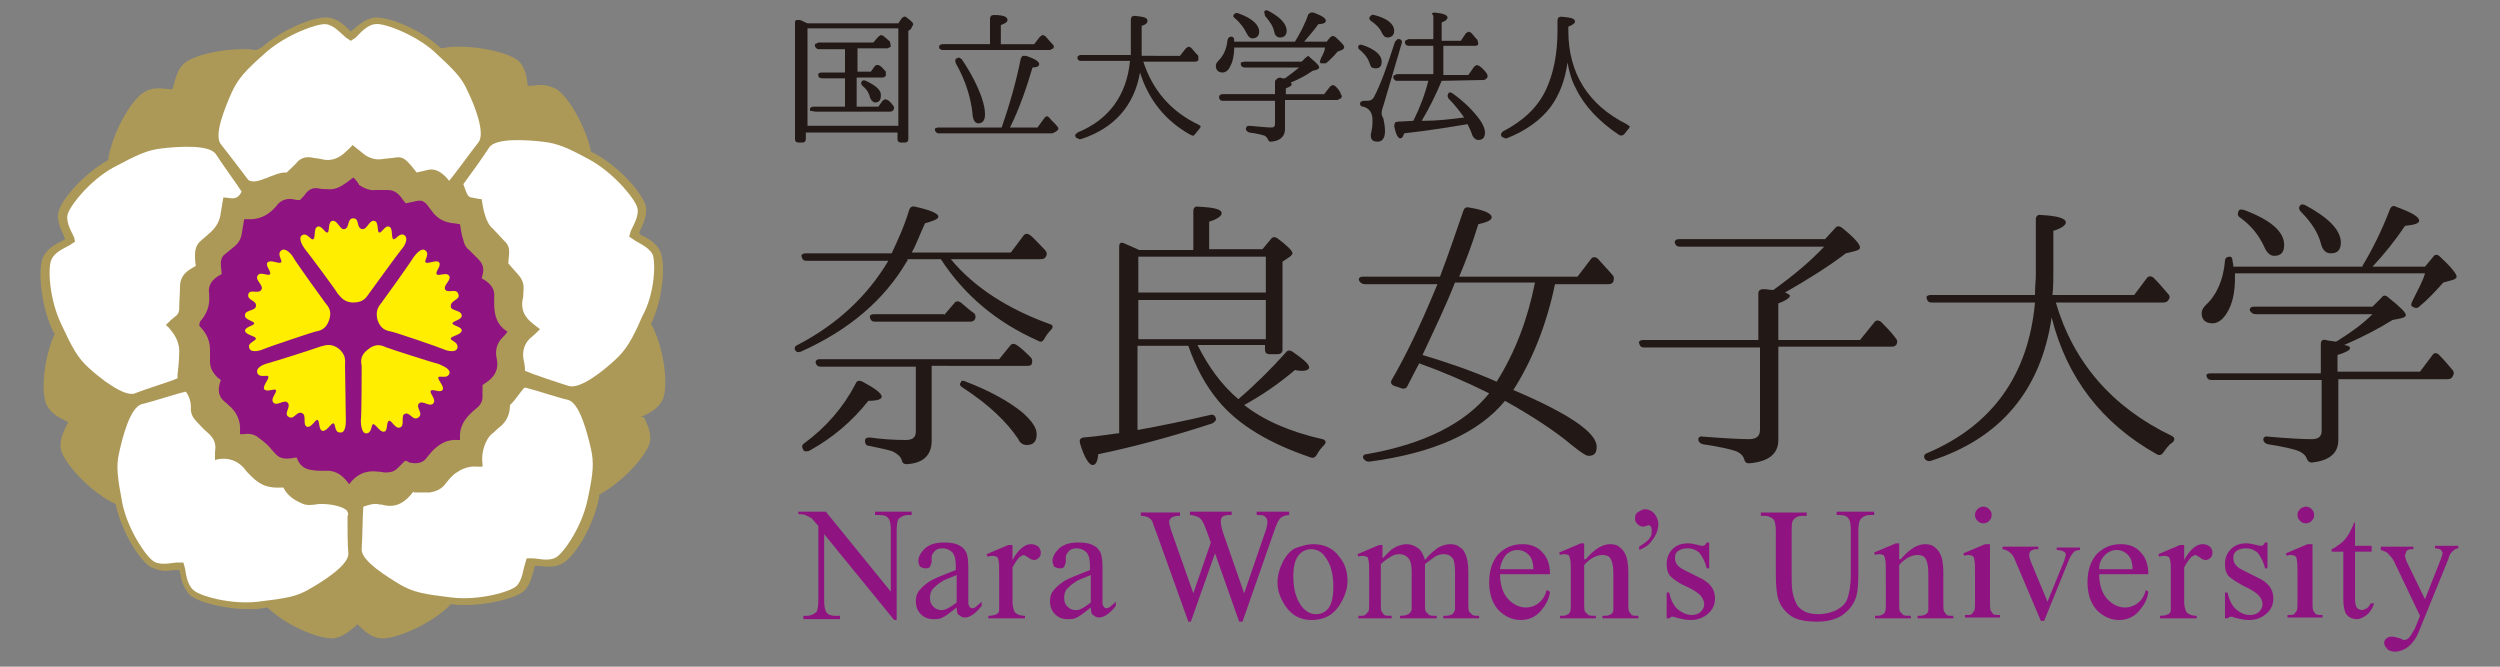 <?xml version="1.0" encoding="utf-8"?>
<!-- Generator: Adobe Illustrator 25.2.1, SVG Export Plug-In . SVG Version: 6.00 Build 0)  -->
<svg version="1.1" id="レイヤー_1" xmlns="http://www.w3.org/2000/svg" xmlns:xlink="http://www.w3.org/1999/xlink" x="0px"
	 y="0px" viewBox="0 0 300 80" style="enable-background:new 0 0 300 80;" xml:space="preserve">
<rect x="0" y="0" width="300" height="80" fill="#808080" stroke="none"/>
<style type="text/css">
	.st0{fill:#8F1481;}
	.st1{fill:#221815;}
	.st2{fill:#AD9957;}
	.st3{fill:#FFFFFF;}
	.st4{fill:#FFEE00;}
</style>
<g>
	<path class="st0" d="M95.6,61.4h3.5l7.8,9.6v-7.3c0-0.8-0.1-1.3-0.3-1.5c-0.2-0.3-0.6-0.4-1.1-0.4H105v-0.4h4.4v0.4H109
		c-0.5,0-0.9,0.2-1.2,0.5c-0.1,0.2-0.2,0.7-0.2,1.4v10.7h-0.3l-8.4-10.3V72c0,0.8,0.1,1.3,0.3,1.5c0.2,0.3,0.6,0.4,1.1,0.4h0.5v0.4
		h-4.4v-0.4h0.4c0.5,0,0.9-0.2,1.2-0.5c0.1-0.2,0.2-0.6,0.2-1.4v-8.9c-0.4-0.4-0.6-0.7-0.8-0.9c-0.2-0.1-0.5-0.3-0.8-0.4
		c-0.2-0.1-0.5-0.1-0.8-0.1V61.4z"/>
	<path class="st0" d="M114.8,72.3V69c-0.9,0.4-1.6,0.6-1.8,0.8c-0.5,0.3-0.8,0.6-1.1,0.9c-0.2,0.3-0.3,0.6-0.3,1
		c0,0.5,0.1,0.8,0.4,1.1c0.3,0.3,0.6,0.4,0.9,0.4C113.3,73.3,114,72.9,114.8,72.3 M114.8,72.9c-0.9,0.7-1.4,1.1-1.7,1.2
		c-0.3,0.2-0.7,0.2-1.1,0.2c-0.6,0-1.1-0.2-1.5-0.6c-0.4-0.4-0.6-0.9-0.6-1.6c0-0.4,0.1-0.8,0.3-1.1c0.3-0.4,0.7-0.8,1.3-1.2
		c0.6-0.4,1.7-0.8,3.2-1.4v-0.3c0-0.9-0.1-1.4-0.4-1.8c-0.3-0.3-0.7-0.5-1.2-0.5c-0.4,0-0.7,0.1-0.9,0.3c-0.2,0.2-0.4,0.5-0.4,0.7
		l0,0.5c0,0.3-0.1,0.5-0.2,0.7c-0.1,0.2-0.3,0.2-0.6,0.2c-0.2,0-0.4-0.1-0.6-0.2c-0.1-0.2-0.2-0.4-0.2-0.7c0-0.5,0.3-1,0.8-1.5
		c0.6-0.5,1.3-0.7,2.3-0.7c0.8,0,1.4,0.1,1.9,0.4c0.4,0.2,0.6,0.5,0.8,0.9c0.1,0.3,0.2,0.8,0.2,1.7v2.9c0,0.8,0,1.3,0,1.5l0.2,0.4
		l0.3,0.1l0.3-0.1c0.1-0.1,0.4-0.3,0.8-0.7v0.5c-0.7,0.9-1.4,1.4-2,1.4c-0.3,0-0.5-0.1-0.7-0.3C114.9,73.8,114.8,73.4,114.8,72.9"/>
	<path class="st0" d="M121.5,65.3v1.9c0.7-1.3,1.5-1.9,2.2-1.9c0.4,0,0.6,0.1,0.9,0.3c0.2,0.2,0.3,0.5,0.3,0.7
		c0,0.3-0.1,0.5-0.2,0.6c-0.2,0.2-0.4,0.3-0.6,0.3c-0.2,0-0.5-0.1-0.7-0.3c-0.3-0.2-0.5-0.3-0.6-0.3l-0.4,0.2
		c-0.3,0.3-0.6,0.7-0.9,1.3v4.1c0,0.5,0.1,0.8,0.2,1.1c0.1,0.2,0.2,0.3,0.4,0.4c0.2,0.1,0.5,0.2,0.9,0.2v0.3h-4.4v-0.3
		c0.4,0,0.8-0.1,1-0.2c0.2-0.1,0.3-0.3,0.3-0.5c0-0.1,0-0.4,0-0.9v-3.3c0-1,0-1.6-0.1-1.8c0-0.2-0.1-0.3-0.2-0.4l-0.4-0.1
		c-0.2,0-0.4,0-0.7,0.1l-0.1-0.3l2.6-1.1H121.5z"/>
	<path class="st0" d="M130.9,72.3V69c-0.9,0.4-1.6,0.6-1.8,0.8c-0.5,0.3-0.8,0.6-1.1,0.9c-0.2,0.3-0.3,0.6-0.3,1
		c0,0.5,0.1,0.8,0.4,1.1c0.3,0.3,0.6,0.4,0.9,0.4C129.5,73.3,130.1,72.9,130.9,72.3 M130.9,72.9c-0.9,0.7-1.4,1.1-1.7,1.2
		c-0.3,0.2-0.7,0.2-1.1,0.2c-0.6,0-1.1-0.2-1.5-0.6c-0.4-0.4-0.6-0.9-0.6-1.6c0-0.4,0.1-0.8,0.3-1.1c0.3-0.4,0.7-0.8,1.3-1.2
		c0.6-0.4,1.7-0.8,3.2-1.4v-0.3c0-0.9-0.1-1.4-0.4-1.8c-0.3-0.3-0.7-0.5-1.2-0.5c-0.4,0-0.7,0.1-0.9,0.3c-0.2,0.2-0.4,0.5-0.4,0.7
		l0,0.5c0,0.3-0.1,0.5-0.2,0.7c-0.1,0.2-0.3,0.2-0.6,0.2c-0.2,0-0.4-0.1-0.6-0.2c-0.1-0.2-0.2-0.4-0.2-0.7c0-0.5,0.3-1,0.8-1.5
		c0.6-0.5,1.3-0.7,2.3-0.7c0.8,0,1.4,0.1,1.9,0.4c0.4,0.2,0.6,0.5,0.8,0.9c0.1,0.3,0.2,0.8,0.2,1.7v2.9c0,0.8,0,1.3,0,1.5l0.2,0.4
		l0.3,0.1l0.3-0.1c0.1-0.1,0.4-0.3,0.8-0.7v0.5c-0.7,0.9-1.4,1.4-2,1.4c-0.3,0-0.5-0.1-0.7-0.3C131,73.8,130.9,73.4,130.9,72.9"/>
	<path class="st0" d="M154.7,61.4v0.4c-0.3,0-0.6,0.1-0.8,0.2c-0.2,0.1-0.4,0.3-0.6,0.7c-0.1,0.2-0.3,0.7-0.6,1.6l-3.6,10.3h-0.4
		l-2.9-8.2l-2.9,8.2h-0.3l-3.8-10.6c-0.3-0.8-0.5-1.3-0.5-1.4c-0.1-0.2-0.3-0.4-0.5-0.5c-0.2-0.1-0.5-0.2-0.9-0.2v-0.4h4.7v0.4h-0.2
		c-0.3,0-0.6,0.1-0.8,0.2c-0.2,0.2-0.3,0.3-0.3,0.5c0,0.2,0.1,0.7,0.4,1.5l2.5,7.1l2.1-6.1l-0.4-1.1l-0.3-0.8
		c-0.1-0.3-0.3-0.6-0.4-0.8l-0.3-0.3l-0.5-0.2c-0.1,0-0.3-0.1-0.6-0.1v-0.4h5v0.4h-0.3c-0.4,0-0.6,0.1-0.8,0.2
		c-0.2,0.2-0.2,0.4-0.2,0.6c0,0.3,0.1,0.9,0.4,1.7l2.4,6.9l2.4-7c0.3-0.8,0.4-1.3,0.4-1.6l-0.1-0.4l-0.3-0.3
		c-0.2-0.1-0.6-0.1-0.9-0.1v-0.4H154.7z"/>
	<path class="st0" d="M157.3,65.9c-0.3,0-0.7,0.1-1,0.3c-0.3,0.2-0.6,0.5-0.8,1c-0.2,0.5-0.3,1.1-0.3,1.9c0,1.3,0.2,2.3,0.7,3.2
		c0.5,0.9,1.2,1.4,2,1.4c0.6,0,1.1-0.2,1.5-0.7c0.4-0.5,0.6-1.4,0.6-2.6c0-1.5-0.3-2.7-1-3.6C158.6,66.2,158,65.9,157.3,65.9
		 M157.6,65.3c1.3,0,2.4,0.5,3.1,1.5c0.7,0.8,1,1.8,1,2.9c0,0.8-0.2,1.5-0.6,2.3c-0.4,0.8-0.9,1.4-1.5,1.8c-0.6,0.4-1.4,0.6-2.2,0.6
		c-1.3,0-2.3-0.5-3.1-1.6c-0.6-0.9-1-1.8-1-2.9c0-0.8,0.2-1.6,0.6-2.4c0.4-0.8,0.9-1.4,1.5-1.7C156.2,65.5,156.9,65.3,157.6,65.3"/>
	<path class="st0" d="M165.8,67.1c0.6-0.6,1-1,1.1-1.1c0.3-0.2,0.6-0.4,0.9-0.5c0.3-0.1,0.6-0.2,1-0.2c0.5,0,1,0.2,1.4,0.5
		c0.4,0.3,0.6,0.8,0.8,1.4c0.6-0.8,1.2-1.2,1.6-1.5c0.4-0.2,0.9-0.4,1.4-0.4c0.5,0,0.9,0.1,1.2,0.4c0.4,0.2,0.6,0.6,0.8,1.2
		c0.1,0.4,0.2,0.9,0.2,1.7v3.7c0,0.5,0,0.9,0.1,1.1l0.4,0.4c0.2,0.1,0.4,0.1,0.8,0.1v0.3h-4.3v-0.3h0.2c0.4,0,0.7-0.1,0.9-0.2
		c0.1-0.1,0.2-0.3,0.3-0.5c0-0.1,0-0.4,0-0.9v-3.7c0-0.7-0.1-1.2-0.2-1.5c-0.3-0.4-0.6-0.6-1.2-0.6c-0.3,0-0.7,0.1-1,0.3
		c-0.3,0.2-0.7,0.5-1.2,0.9l0,0.1l0,0.4v4.1c0,0.6,0,1,0.1,1.1l0.4,0.4c0.2,0.1,0.5,0.1,0.9,0.1v0.3h-4.4v-0.3c0.5,0,0.8-0.1,1-0.2
		c0.2-0.1,0.3-0.3,0.4-0.5c0-0.1,0-0.4,0-0.9v-3.7c0-0.7-0.1-1.2-0.3-1.5c-0.3-0.4-0.7-0.6-1.2-0.6c-0.3,0-0.7,0.1-1,0.3
		c-0.5,0.3-0.9,0.6-1.2,0.9v4.6c0,0.6,0,0.9,0.1,1.1l0.3,0.4c0.2,0.1,0.5,0.1,0.9,0.1v0.3H163v-0.3c0.4,0,0.7,0,0.8-0.1l0.4-0.4
		c0.1-0.2,0.1-0.5,0.1-1.1v-3.3c0-0.9,0-1.6-0.1-1.8c0-0.2-0.1-0.4-0.2-0.4l-0.4-0.1c-0.2,0-0.4,0-0.6,0.1l-0.1-0.3l2.6-1.1h0.4
		V67.1z"/>
	<path class="st0" d="M180,68.3h4c0-0.6-0.1-0.9-0.2-1.2c-0.2-0.4-0.4-0.6-0.7-0.8c-0.3-0.2-0.6-0.3-1-0.3c-0.5,0-1,0.2-1.4,0.6
		C180.4,67,180.1,67.5,180,68.3 M180,68.8c0,1.3,0.3,2.3,0.9,3c0.6,0.7,1.4,1.1,2.2,1.1c0.6,0,1.1-0.2,1.5-0.5
		c0.4-0.3,0.8-0.8,1-1.6L186,71c-0.1,0.9-0.5,1.6-1.1,2.3c-0.6,0.7-1.4,1.1-2.4,1.1c-1,0-1.9-0.4-2.7-1.2c-0.7-0.8-1.1-1.9-1.1-3.3
		c0-1.5,0.4-2.6,1.1-3.4c0.8-0.8,1.7-1.2,2.9-1.2c1,0,1.8,0.3,2.4,1c0.6,0.6,0.9,1.5,0.9,2.6H180z"/>
	<path class="st0" d="M190.3,67.1c1-1.2,2-1.8,2.9-1.8c0.5,0,0.9,0.1,1.2,0.4c0.3,0.2,0.6,0.6,0.8,1.2c0.1,0.4,0.2,1,0.2,1.7v3.7
		c0,0.5,0,0.9,0.1,1.1l0.3,0.4c0.2,0.1,0.4,0.1,0.8,0.1v0.3h-4.3v-0.3h0.2c0.4,0,0.7-0.1,0.8-0.2c0.2-0.1,0.3-0.3,0.3-0.5
		c0-0.1,0-0.4,0-0.9v-3.5c0-0.8-0.1-1.3-0.3-1.7c-0.2-0.4-0.6-0.5-1-0.5c-0.7,0-1.5,0.4-2.2,1.2v4.5c0,0.6,0,0.9,0.1,1.1l0.4,0.4
		c0.2,0.1,0.5,0.1,0.9,0.1v0.3h-4.3v-0.3h0.2c0.4,0,0.7-0.1,0.9-0.3c0.2-0.2,0.2-0.6,0.2-1.3V69c0-1,0-1.7-0.1-1.9
		c0-0.2-0.1-0.4-0.2-0.5l-0.4-0.1c-0.2,0-0.4,0-0.6,0.1l-0.1-0.3l2.6-1.1h0.4V67.1z"/>
	<path class="st0" d="M196.7,66v-0.4c0.6-0.4,1.1-0.7,1.3-1.1c0.2-0.2,0.2-0.5,0.2-0.9c0-0.2,0-0.3-0.1-0.4l-0.2-0.2l-0.3,0.1
		l-0.4,0.1c-0.2,0-0.5-0.1-0.7-0.3c-0.2-0.2-0.3-0.4-0.3-0.7c0-0.3,0.1-0.6,0.3-0.7c0.3-0.2,0.6-0.4,0.9-0.4c0.4,0,0.8,0.2,1.1,0.5
		c0.3,0.4,0.5,0.8,0.5,1.3c0,0.7-0.3,1.4-0.8,2C197.9,65.4,197.4,65.7,196.7,66"/>
	<path class="st0" d="M205.1,65.3v2.9h-0.3c-0.2-0.9-0.6-1.5-0.9-1.9c-0.4-0.3-0.8-0.5-1.4-0.5c-0.4,0-0.8,0.1-1.1,0.3
		c-0.3,0.2-0.4,0.5-0.4,0.8c0,0.4,0.1,0.7,0.3,0.9c0.2,0.3,0.6,0.5,1.2,0.8l1.4,0.7c1.3,0.6,1.9,1.4,1.9,2.5c0,0.8-0.3,1.4-0.9,1.9
		c-0.6,0.5-1.3,0.7-2,0.7c-0.5,0-1.1-0.1-1.8-0.3c-0.2-0.1-0.4-0.1-0.5-0.1l-0.3,0.2h-0.3v-3.1h0.3c0.2,0.9,0.5,1.5,1,2
		c0.5,0.4,1.1,0.7,1.7,0.7c0.4,0,0.8-0.1,1.1-0.4c0.3-0.3,0.4-0.6,0.4-0.9c0-0.4-0.2-0.8-0.5-1.1c-0.3-0.3-0.9-0.7-1.8-1.1
		s-1.5-0.9-1.8-1.2c-0.3-0.4-0.4-0.8-0.4-1.4c0-0.7,0.2-1.3,0.7-1.8c0.5-0.5,1.1-0.7,1.9-0.7c0.3,0,0.8,0.1,1.2,0.2
		c0.3,0.1,0.5,0.1,0.6,0.1l0.2-0.1l0.2-0.3H205.1z"/>
	<path class="st0" d="M220.4,61.8v-0.4h4.5v0.4h-0.5c-0.5,0-0.9,0.2-1.2,0.6c-0.1,0.2-0.2,0.6-0.2,1.4v5.2c0,1.3-0.1,2.3-0.4,3
		c-0.3,0.7-0.8,1.3-1.5,1.8c-0.7,0.5-1.8,0.8-3,0.8c-1.4,0-2.5-0.2-3.2-0.7c-0.7-0.5-1.2-1.1-1.5-2c-0.2-0.6-0.3-1.6-0.3-3.1v-5
		c0-0.8-0.1-1.3-0.3-1.5c-0.2-0.2-0.6-0.4-1-0.4h-0.5v-0.4h5.5v0.4h-0.5c-0.5,0-0.9,0.2-1.1,0.5c-0.2,0.2-0.2,0.7-0.2,1.4v5.5
		c0,0.5,0,1.1,0.1,1.7c0.1,0.6,0.3,1.1,0.5,1.5c0.2,0.4,0.6,0.7,1,0.9c0.4,0.2,1,0.3,1.6,0.3c0.8,0,1.6-0.2,2.2-0.5
		c0.7-0.4,1.1-0.8,1.3-1.4c0.2-0.6,0.4-1.5,0.4-2.9v-5.2c0-0.8-0.1-1.3-0.3-1.5c-0.2-0.3-0.6-0.4-1.1-0.4H220.4z"/>
	<path class="st0" d="M228.1,67.1c1-1.2,2-1.8,2.9-1.8c0.5,0,0.9,0.1,1.2,0.4c0.3,0.2,0.6,0.6,0.8,1.2c0.1,0.4,0.2,1,0.2,1.7v3.7
		c0,0.5,0,0.9,0.1,1.1l0.3,0.4c0.2,0.1,0.4,0.1,0.8,0.1v0.3h-4.3v-0.3h0.2c0.4,0,0.7-0.1,0.8-0.2c0.2-0.1,0.3-0.3,0.3-0.5
		c0-0.1,0-0.4,0-0.9v-3.5c0-0.8-0.1-1.3-0.3-1.7c-0.2-0.4-0.6-0.5-1-0.5c-0.7,0-1.5,0.4-2.2,1.2v4.5c0,0.6,0,0.9,0.1,1.1l0.4,0.4
		c0.2,0.1,0.5,0.1,0.9,0.1v0.3h-4.3v-0.3h0.2c0.4,0,0.7-0.1,0.9-0.3c0.2-0.2,0.2-0.6,0.2-1.3V69c0-1,0-1.7-0.1-1.9
		c0-0.2-0.1-0.4-0.2-0.5l-0.4-0.1c-0.2,0-0.4,0-0.6,0.1l-0.1-0.3l2.6-1.1h0.4V67.1z"/>
	<path class="st0" d="M238,60.8c0.3,0,0.5,0.1,0.7,0.3c0.2,0.2,0.3,0.4,0.3,0.7c0,0.3-0.1,0.5-0.3,0.7c-0.2,0.2-0.4,0.3-0.7,0.3
		c-0.3,0-0.5-0.1-0.7-0.3c-0.2-0.2-0.3-0.4-0.3-0.7c0-0.3,0.1-0.5,0.3-0.7C237.5,60.9,237.7,60.8,238,60.8 M238.8,65.3v6.9
		c0,0.5,0,0.9,0.1,1.1l0.3,0.4c0.2,0.1,0.4,0.1,0.8,0.1v0.3h-4.2v-0.3c0.4,0,0.7,0,0.8-0.1l0.3-0.4c0.1-0.2,0.1-0.5,0.1-1.1v-3.3
		c0-0.9,0-1.5-0.1-1.8c0-0.2-0.1-0.3-0.2-0.4l-0.4-0.1c-0.2,0-0.4,0-0.6,0.1l-0.1-0.3l2.6-1.1H238.8z"/>
	<path class="st0" d="M240.5,65.6h4.1v0.3h-0.3c-0.2,0-0.4,0.1-0.6,0.2c-0.1,0.1-0.2,0.3-0.2,0.5c0,0.2,0.1,0.5,0.2,0.8l2,4.8l2-4.9
		c0.1-0.4,0.2-0.6,0.2-0.8l-0.1-0.2l-0.3-0.2c-0.1,0-0.3-0.1-0.7-0.1v-0.3h2.8v0.3c-0.3,0-0.6,0.1-0.7,0.2c-0.2,0.2-0.4,0.5-0.6,0.9
		l-3,7.4h-0.4l-3.1-7.3c-0.1-0.3-0.3-0.6-0.4-0.7c-0.1-0.1-0.3-0.3-0.5-0.4c-0.1-0.1-0.3-0.1-0.6-0.2V65.6z"/>
	<path class="st0" d="M251.9,68.3h4c0-0.6-0.1-0.9-0.2-1.2c-0.2-0.4-0.4-0.6-0.7-0.8c-0.3-0.2-0.6-0.3-1-0.3c-0.5,0-1,0.2-1.4,0.6
		C252.2,67,251.9,67.5,251.9,68.3 M251.9,68.8c0,1.3,0.3,2.3,0.9,3c0.6,0.7,1.4,1.1,2.2,1.1c0.6,0,1.1-0.2,1.5-0.5
		c0.4-0.3,0.8-0.8,1-1.6l0.3,0.2c-0.1,0.9-0.5,1.6-1.1,2.3c-0.6,0.7-1.4,1.1-2.4,1.1c-1,0-1.9-0.4-2.7-1.2c-0.7-0.8-1.1-1.9-1.1-3.3
		c0-1.5,0.4-2.6,1.1-3.4c0.8-0.8,1.7-1.2,2.9-1.2c1,0,1.8,0.3,2.4,1c0.6,0.6,0.9,1.5,0.9,2.6H251.9z"/>
	<path class="st0" d="M262.1,65.3v1.9c0.7-1.3,1.5-1.9,2.2-1.9c0.4,0,0.6,0.1,0.9,0.3c0.2,0.2,0.3,0.5,0.3,0.7
		c0,0.3-0.1,0.5-0.2,0.6c-0.2,0.2-0.4,0.3-0.6,0.3s-0.5-0.1-0.7-0.3c-0.3-0.2-0.5-0.3-0.6-0.3l-0.4,0.2c-0.3,0.3-0.6,0.7-0.9,1.3
		v4.1c0,0.5,0.1,0.8,0.2,1.1c0.1,0.2,0.2,0.3,0.4,0.4c0.2,0.1,0.5,0.2,0.9,0.2v0.3h-4.4v-0.3c0.4,0,0.8-0.1,1-0.2
		c0.2-0.1,0.3-0.3,0.3-0.5c0-0.1,0-0.4,0-0.9v-3.3c0-1,0-1.6-0.1-1.8c0-0.2-0.1-0.3-0.2-0.4l-0.4-0.1c-0.2,0-0.4,0-0.7,0.1l-0.1-0.3
		l2.6-1.1H262.1z"/>
	<path class="st0" d="M272.1,65.3v2.9h-0.3c-0.2-0.9-0.6-1.5-0.9-1.9c-0.4-0.3-0.8-0.5-1.4-0.5c-0.4,0-0.8,0.1-1.1,0.3
		c-0.3,0.2-0.4,0.5-0.4,0.8c0,0.4,0.1,0.7,0.3,0.9c0.2,0.3,0.6,0.5,1.2,0.8l1.4,0.7c1.3,0.6,1.9,1.4,1.9,2.5c0,0.8-0.3,1.4-0.9,1.9
		c-0.6,0.5-1.3,0.7-2,0.7c-0.5,0-1.1-0.1-1.8-0.3c-0.2-0.1-0.4-0.1-0.5-0.1l-0.3,0.2h-0.3v-3.1h0.3c0.2,0.9,0.5,1.5,1,2
		c0.5,0.4,1,0.7,1.7,0.7c0.4,0,0.8-0.1,1.1-0.4c0.3-0.3,0.4-0.6,0.4-0.9c0-0.4-0.2-0.8-0.5-1.1c-0.3-0.3-0.9-0.7-1.8-1.1
		c-0.9-0.5-1.5-0.9-1.8-1.2c-0.3-0.4-0.4-0.8-0.4-1.4c0-0.7,0.2-1.3,0.7-1.8c0.5-0.5,1.1-0.7,1.9-0.7c0.3,0,0.8,0.1,1.2,0.2
		c0.3,0.1,0.5,0.1,0.6,0.1l0.2-0.1l0.2-0.3H272.1z"/>
	<path class="st0" d="M276.7,60.8c0.3,0,0.5,0.1,0.7,0.3c0.2,0.2,0.3,0.4,0.3,0.7c0,0.3-0.1,0.5-0.3,0.7c-0.2,0.2-0.4,0.3-0.7,0.3
		c-0.3,0-0.5-0.1-0.7-0.3c-0.2-0.2-0.3-0.4-0.3-0.7c0-0.3,0.1-0.5,0.3-0.7C276.2,60.9,276.5,60.8,276.7,60.8 M277.5,65.3v6.9
		c0,0.5,0,0.9,0.1,1.1l0.3,0.4c0.2,0.1,0.4,0.1,0.8,0.1v0.3h-4.2v-0.3c0.4,0,0.7,0,0.8-0.1l0.3-0.4c0.1-0.2,0.1-0.5,0.1-1.1v-3.3
		c0-0.9,0-1.5-0.1-1.8c0-0.2-0.1-0.3-0.2-0.4l-0.4-0.1c-0.2,0-0.4,0-0.6,0.1l-0.1-0.3l2.6-1.1H277.5z"/>
	<path class="st0" d="M282.6,62.7v2.8h2v0.7h-2v5.6c0,0.6,0.1,0.9,0.2,1.1c0.2,0.2,0.4,0.3,0.6,0.3c0.2,0,0.4-0.1,0.6-0.2
		c0.2-0.1,0.3-0.3,0.5-0.6h0.4c-0.2,0.6-0.5,1.1-0.9,1.4c-0.4,0.3-0.8,0.5-1.2,0.5c-0.3,0-0.6-0.1-0.8-0.2c-0.3-0.2-0.5-0.4-0.6-0.7
		c-0.1-0.3-0.2-0.8-0.2-1.4v-5.8h-1.4v-0.3c0.3-0.1,0.7-0.4,1.1-0.7c0.4-0.3,0.7-0.7,1-1.2c0.1-0.2,0.4-0.7,0.6-1.3H282.6z"/>
	<path class="st0" d="M285.6,65.6h4v0.3h-0.2c-0.3,0-0.5,0.1-0.6,0.2l-0.2,0.5c0,0.2,0.1,0.6,0.3,1l2.1,4.3l1.9-4.8
		c0.1-0.3,0.2-0.5,0.2-0.8l-0.1-0.2l-0.2-0.2c-0.1,0-0.3-0.1-0.6-0.1v-0.3h2.8v0.3c-0.2,0-0.4,0.1-0.5,0.2c-0.1,0.1-0.3,0.2-0.4,0.4
		c-0.1,0.1-0.2,0.3-0.3,0.7l-3.5,8.6c-0.3,0.8-0.8,1.5-1.3,1.9c-0.5,0.4-1.1,0.6-1.6,0.6c-0.4,0-0.7-0.1-0.9-0.3
		c-0.2-0.2-0.4-0.5-0.4-0.7c0-0.3,0.1-0.5,0.3-0.6c0.2-0.2,0.4-0.2,0.7-0.2c0.2,0,0.5,0.1,0.9,0.2c0.2,0.1,0.4,0.2,0.5,0.2
		c0.2,0,0.4-0.1,0.6-0.3c0.2-0.2,0.4-0.6,0.7-1.1l0.6-1.5l-3.1-6.5c-0.1-0.2-0.2-0.4-0.5-0.7c-0.2-0.2-0.3-0.4-0.4-0.4
		c-0.1-0.1-0.4-0.2-0.7-0.3V65.6z"/>
	<path class="st1" d="M115.9,45.8c2.9,1.1,5.2,2.4,6.8,3.7c1.1,1,1.7,1.8,1.7,2.6c0,0.9-0.4,1.3-1.2,1.3c-0.4,0-0.8-0.2-1-0.7
		c-1.4-2.1-3.6-4.2-6.7-6.2c-0.3-0.2-0.4-0.4-0.2-0.6C115.3,45.7,115.5,45.6,115.9,45.8 M113.3,37.8l1.2-1.4
		c0.2-0.3,0.5-0.3,0.8-0.1c0.5,0.4,1,0.9,1.6,1.3c0.2,0.2,0.2,0.5,0.1,0.7c-0.1,0.2-0.3,0.3-0.6,0.3H105c-0.3,0-0.5-0.1-0.6-0.5
		c-0.1-0.2,0.1-0.4,0.5-0.4H113.3z M111.8,44.1v8.8c0,1.7-1,2.7-3,2.8c-0.3,0-0.5-0.1-0.6-0.5c-0.1-0.4-0.5-0.7-1-1
		c-0.5-0.2-1.5-0.4-2.9-0.7c-0.3,0-0.5-0.2-0.5-0.6c0-0.3,0.2-0.4,0.6-0.4c1.4,0.2,2.9,0.3,4.3,0.3c0.8,0,1.2-0.3,1.2-1v-7.8H98.5
		c-0.3,0-0.5-0.1-0.6-0.4c-0.1-0.3,0.1-0.5,0.5-0.5h21.5l1.3-1.6c0.2-0.3,0.5-0.3,0.8-0.1c0.6,0.4,1.1,0.9,1.7,1.5
		c0.2,0.2,0.2,0.5,0.1,0.8c-0.1,0.2-0.3,0.2-0.6,0.2H111.8z M96.5,53.2c2.6-1.9,4.7-4.3,6.2-7.2c0.1-0.3,0.4-0.4,0.8-0.2
		c1.5,0.8,2.3,1.4,2.3,1.8c0,0.3-0.5,0.5-1.6,0.5c-1.9,2.4-4.2,4.4-7.1,6c-0.3,0.1-0.6,0.1-0.7-0.1C96.2,53.6,96.2,53.4,96.5,53.2
		 M108.9,31.3l-0.1,0.1c-2.7,4.6-6.9,8.2-12.7,10.8c-0.3,0.1-0.5,0.1-0.7-0.2c-0.1-0.2,0-0.5,0.3-0.6c4.8-2.5,8.4-5.9,10.9-10.1
		h-9.8c-0.3,0-0.5-0.1-0.6-0.5c-0.1-0.2,0.1-0.4,0.5-0.4H107c0.7-1.5,1.5-3.2,2.1-5.2c0.1-0.3,0.3-0.5,0.7-0.4
		c1.8,0.4,2.8,0.8,2.8,1.2c0,0.3-0.6,0.5-1.6,0.8c-0.7,1.5-1.1,2.7-1.6,3.5h11.9l1.5-2c0.2-0.3,0.5-0.3,0.8-0.1c0.5,0.4,1,1,1.8,1.8
		c0.2,0.2,0.3,0.5,0.1,0.8c-0.1,0.2-0.3,0.3-0.6,0.3h-10.8c2.8,3.4,6.9,6,11.9,7.8c0.4,0.1,0.4,0.4,0.1,0.7
		c-0.3,0.3-0.6,0.7-0.8,1.1c-0.2,0.3-0.4,0.4-0.7,0.2c-5-2.2-8.9-5.5-11.7-9.8H108.9z"/>
	<path class="st1" d="M151.9,36h-15.3v4.7h15.3V36z M136.6,35.1h15.3v-4.3h-15.3V35.1z M143.2,29.9v-4.6c0-0.3,0.2-0.6,0.6-0.5
		c1.9,0.1,2.8,0.3,2.8,0.8c0,0.3-0.5,0.7-1.5,1v3.3h6.4l1-1.2c0.2-0.3,0.5-0.3,0.8-0.1c1.2,0.9,1.8,1.5,1.8,1.8
		c0,0.1-0.1,0.2-0.3,0.4l-0.9,0.6v10.6c0,0.3-0.2,0.5-0.6,0.5h-1c-0.3,0-0.5-0.2-0.5-0.5v-0.6h-8.1c1.3,2.6,2.9,4.8,4.9,6.5
		c2.1-1.8,4-3.7,5.7-5.6c0.2-0.3,0.5-0.3,0.8-0.1c1.3,0.9,2,1.5,2,1.9c0,0.2-0.3,0.4-0.8,0.4c-0.2,0-0.5,0-0.9-0.1
		c-1.9,1.6-3.9,3-6.1,4.2c2.3,1.8,5.4,3.2,9.4,4.1c0.4,0.1,0.5,0.4,0.2,0.7c-0.4,0.4-0.7,0.8-0.9,1.2c-0.2,0.3-0.4,0.4-0.7,0.3
		c-5-1.7-8.7-3.9-11.1-6.8c-1.5-1.8-2.7-4-3.6-6.6h-6.1v10.1c2.8-0.5,5.7-1.1,8.7-1.8c0.3-0.1,0.6,0,0.7,0.4
		c0.1,0.2-0.1,0.4-0.4,0.6c-5.2,1.7-9.8,2.9-13.7,3.7c-0.1,0.9-0.3,1.3-0.7,1.3c-0.4,0-1-0.9-1.5-2.6c-0.1-0.4,0-0.6,0.4-0.7
		c1.3-0.1,2.7-0.3,4.1-0.5l0.2,0V29.6c0-0.4,0.2-0.6,0.6-0.4c0.5,0.2,1.1,0.5,1.8,0.8H143.2z"/>
	<path class="st1" d="M184.2,33.9h-9.6c-1.1,2.8-2.5,5.7-3.9,8.7c2.7,0.8,5.7,1.8,8.9,3.2C181.8,42.3,183.3,38.4,184.2,33.9
		 M191.6,53.6c0,0.8-0.3,1.1-1,1.1c-0.3,0-1-0.5-2-1.3c-1.9-1.6-4.6-3.4-8-5.3c-3.2,3.9-8.7,6.3-16.3,7.3c-0.3,0-0.5-0.1-0.7-0.4
		c-0.1-0.2,0-0.5,0.4-0.5c6.9-1.2,11.8-3.7,14.7-7.3c-2.8-1.4-5.6-2.6-8.4-3.6c-0.4,0.8-0.9,1.7-1.4,2.7c-0.1,0.3-0.4,0.4-0.7,0.3
		l-0.9-0.3c-0.3-0.1-0.5-0.4-0.3-0.7c1.8-3.1,3.5-6.7,5.2-10.8l0.3-0.7h-8.7c-0.3,0-0.5-0.1-0.7-0.4c-0.1-0.3,0-0.5,0.5-0.5h9.2
		c1.1-2.9,2-5.6,2.8-7.9c0.1-0.3,0.3-0.5,0.7-0.4c1.8,0.3,2.7,0.7,2.7,1.2c0,0.3-0.6,0.6-1.6,0.8c-0.7,2.3-1.5,4.4-2.3,6.3h14.2
		l1.6-2.1c0.2-0.3,0.5-0.3,0.8-0.1c0.7,0.8,1.3,1.4,1.8,2c0.2,0.2,0.2,0.4,0.1,0.8c-0.1,0.2-0.3,0.3-0.6,0.3h-6.4
		c-1,4.8-2.7,9.1-5,12.7C188.2,49.6,191.6,51.9,191.6,53.6"/>
	<path class="st1" d="M213.4,41.6v11.2c0,1.7-1.2,2.6-3.5,2.8c-0.3,0-0.5-0.1-0.6-0.5c-0.1-0.4-0.5-0.8-1.1-1
		c-0.6-0.2-1.9-0.5-3.9-0.8c-0.3-0.1-0.5-0.3-0.5-0.6c0-0.2,0.2-0.4,0.6-0.3c2.6,0.2,4.5,0.3,5.5,0.3c0.9,0,1.3-0.4,1.3-1.1v-9.9
		h-13.9c-0.3,0-0.5-0.1-0.6-0.5c-0.1-0.2,0.1-0.4,0.5-0.4H211v-5.6c0-0.3,0.2-0.5,0.6-0.5c0.5,0,0.8,0.1,1.2,0.1
		c2.5-1.8,4.5-3.5,6.1-5.2h-17.3c-0.3,0-0.5-0.1-0.6-0.4c-0.1-0.3,0.1-0.5,0.5-0.5h17.5l1.2-1.3c0.2-0.3,0.5-0.3,0.8-0.1
		c1.5,1.2,2.2,2,2.2,2.4c0,0.2-0.2,0.3-0.5,0.4l-1.2,0.3c-2.1,1.6-4.5,3.1-7.3,4.7c0.3,0.1,0.6,0.3,0.6,0.4c0,0.2-0.5,0.6-1.4,0.9
		v4.4h9.8l1.7-2.1c0.2-0.3,0.5-0.3,0.8-0.1c0.6,0.6,1.2,1.2,1.8,2c0.2,0.2,0.2,0.5,0.1,0.7c-0.1,0.2-0.3,0.3-0.6,0.3H213.4z"/>
	<path class="st1" d="M231.7,55.3c-0.3,0.1-0.5,0-0.7-0.2c-0.2-0.3-0.1-0.6,0.2-0.7c7.8-3.3,12.2-9.3,13-18.1h-12.4
		c-0.3,0-0.5-0.1-0.6-0.5c-0.1-0.2,0.1-0.4,0.5-0.4h12.5c0-1.1,0.1-1.8,0.1-2.4v-6.7c0-0.3,0.2-0.6,0.6-0.5c2,0.1,3,0.4,3,0.9
		c0,0.3-0.5,0.7-1.5,1V33c0,0.5,0,1.3-0.1,2.4h9.8l1.5-2c0.2-0.3,0.5-0.3,0.8-0.1c0.6,0.6,1.2,1.3,1.8,2c0.2,0.2,0.2,0.5,0,0.7
		c-0.1,0.2-0.3,0.3-0.6,0.3h-12.9c2.1,7.2,6.8,12.6,13.9,16c0.4,0.2,0.4,0.5,0.1,0.8c-0.5,0.3-0.8,0.8-1.1,1.2
		c-0.2,0.3-0.5,0.4-0.8,0.2c-6.6-3.7-10.8-9.2-12.6-16.4C244.9,46.8,240.1,52.6,231.7,55.3"/>
	<path class="st1" d="M276.6,24.6c2.8,1.5,4.3,3,4.3,4.5c0,0.9-0.4,1.3-1.2,1.3c-0.6,0-1-0.4-1.2-1.2c-0.3-1.2-1.1-2.5-2.4-3.8
		c-0.2-0.2-0.3-0.5-0.1-0.7C276.1,24.5,276.3,24.5,276.6,24.6 M269.3,25.2c3.2,1.2,4.8,2.6,4.8,4.2c0,0.9-0.4,1.3-1.2,1.3
		c-0.5,0-0.9-0.4-1.2-1.1c-0.6-1.3-1.5-2.5-2.9-3.5c-0.3-0.2-0.3-0.4-0.2-0.7C268.7,25.1,268.9,25.1,269.3,25.2 M282,41.8
		c0,0.2-0.5,0.5-1.5,0.8v2h9.9l1.5-2c0.2-0.3,0.5-0.3,0.8,0c0.6,0.6,1.1,1.2,1.6,1.8c0.2,0.2,0.2,0.5,0,0.8
		c-0.1,0.2-0.3,0.3-0.6,0.3h-13.1v7.3c0,1.6-1.1,2.5-3.2,2.7c-0.3,0-0.5-0.2-0.6-0.5c-0.1-0.3-0.4-0.6-0.8-0.8
		c-0.6-0.3-2-0.6-3.9-0.9c-0.3-0.1-0.5-0.3-0.5-0.6c0-0.2,0.2-0.4,0.6-0.3c2.3,0.2,4.1,0.3,5.2,0.3c0.8,0,1.2-0.3,1.2-1v-6.1h-13.2
		c-0.3,0-0.5-0.1-0.6-0.4c-0.1-0.3,0.1-0.4,0.5-0.4h13.2v-3.5c0-0.4,0.2-0.6,0.6-0.5c0.3,0.1,0.7,0.1,1.2,0.2l0.2-0.1
		c1.6-1,3-2,4.2-3.2h-14c-0.3,0-0.5-0.1-0.7-0.4c-0.1-0.3,0.1-0.5,0.5-0.5h14.2l1.1-1.1c0.2-0.3,0.5-0.3,0.8,0
		c1.4,1.1,2.1,1.8,2.1,2.1c0,0.2-0.2,0.3-0.6,0.4l-1,0.2c-1.6,1-3.5,2-5.8,3C281.9,41.5,282,41.6,282,41.8 M283.5,31.9
		c1.2-2,2.3-4.2,3.3-6.8c0.1-0.3,0.4-0.5,0.7-0.3c1.9,0.7,2.8,1.2,2.8,1.7c0,0.3-0.6,0.5-1.7,0.6c-1.2,1.8-2.5,3.4-3.9,4.9h6.3
		l1-1.2c0.2-0.3,0.5-0.3,0.8,0c1.4,1.3,2,2.1,2,2.4c0,0.1-0.1,0.3-0.5,0.4l-1.1,0.3c-0.9,1-1.8,2-2.9,2.9c-0.2,0.2-0.5,0.2-0.8,0
		c-0.2-0.1-0.2-0.3,0-0.7c0.7-1.4,1.3-2.5,1.5-3.3h-22.8v0.5c0,1.8-0.3,3.2-1,4.3c-0.5,0.8-1.1,1.2-1.7,1.2c-0.9,0-1.3-0.5-1.3-1.2
		c0-0.4,0.2-0.7,0.5-1c1.3-1.2,2.1-3,2.3-5.3c0-0.3,0.2-0.5,0.6-0.5c0.2,0,0.3,0.2,0.3,0.5c0.1,0.4,0.1,0.6,0.1,0.7H283.5z"/>
	<path class="st1" d="M97.9,13.4h8.9c0.2,0,0.4-0.1,0.4-0.2c0.2-0.3,0-0.5,0-0.5c-0.3-0.4-0.5-0.6-0.7-0.7l-0.3-0.1l-0.3,0.2
		l-0.5,0.7h-2.6V9.3h3.1c0.2,0,0.3-0.1,0.4-0.2l0-0.5c-0.2-0.2-0.4-0.5-0.7-0.7l-0.2-0.1l-0.2,0l0,0L105,7.9l-0.5,0.7h-1.6V5.8h3.6
		l0.4-0.2l-0.1-0.6L106,4.3l-0.3-0.1l-0.3,0.2l-0.6,0.7h-6.6l-0.4,0.2l0,0.3c0.1,0.1,0.2,0.3,0.4,0.3h3.2v2.8h-2.8
		c-0.2,0-0.3,0.1-0.4,0.1l0,0.3c0,0.1,0.1,0.3,0.5,0.3h2.7v3.4h-3.8c-0.2,0-0.3,0.1-0.4,0.2l0,0.3C97.5,13.3,97.7,13.4,97.9,13.4"/>
	<path class="st1" d="M107.8,15.1H96.9V3.4h10.9V15.1z M108.8,2.1c-0.2-0.2-0.4-0.1-0.6,0.1l-0.4,0.6H96.9c-0.3-0.1-0.6-0.3-0.9-0.4
		h-0.4c-0.1,0-0.2,0.1-0.2,0.3v14c0,0.3,0.2,0.4,0.4,0.4h0.5c0.3,0,0.4-0.2,0.4-0.4v-0.8h11v0.8c0,0.3,0.2,0.4,0.4,0.4h0.5
		c0.3,0,0.4-0.2,0.4-0.4V3.7l0.3-0.2l0.2-0.4C109.7,2.9,109.6,2.7,108.8,2.1"/>
	<path class="st1" d="M103.9,9.7c-0.2-0.1-0.4-0.1-0.5,0.1c-0.1,0.1-0.1,0.3,0.1,0.5c0.5,0.4,0.8,0.9,0.9,1.4
		c0.2,0.5,0.5,0.6,0.6,0.6c0.5,0,0.7-0.3,0.7-0.8C105.8,10.9,105.2,10.3,103.9,9.7L103.9,9.7"/>
	<path class="st1" d="M126.9,15.2L126.9,15.2c-0.3-0.4-0.7-0.7-1-1.1c-0.2-0.2-0.4-0.2-0.6,0.1l-0.8,1.1h-3.3c1.1-2.2,2-4.8,2.7-7.2
		c0.4,0,0.8-0.1,0.8-0.4c0-0.1,0-0.5-1.6-1l-0.4,0l-0.2,0.3c-0.6,3-1.4,5.7-2.2,8l-0.1,0.3h-7.6c-0.2,0-0.3,0.1-0.4,0.1l0,0.3
		c0.1,0.1,0.2,0.3,0.4,0.3h13.7l0.4-0.2C127,15.6,127.1,15.4,126.9,15.2"/>
	<path class="st1" d="M113.1,6H126l0.4-0.2c0.1-0.2,0.1-0.3-0.1-0.5c-0.4-0.4-0.6-0.7-0.9-1l-0.3-0.1l-0.3,0.2l-0.7,0.9h-4V3
		c0.6-0.2,0.8-0.4,0.8-0.6c0-0.4-0.5-0.6-1.7-0.6l-0.3,0.1l-0.1,0.3v3.1h-5.7c-0.2,0-0.3,0.1-0.4,0.2l0,0.3C112.8,5.9,113,6,113.1,6
		"/>
	<path class="st1" d="M115.1,6.9L114.8,7c-0.2,0.1-0.2,0.3-0.1,0.6c1.2,2.1,1.8,4.2,2,6c0,0.3,0.1,1.2,0.7,1.2
		c0.4,0,0.8-0.2,0.8-1.1c0-0.5-0.1-1.1-0.4-2c-0.5-1.4-1.3-3-2.4-4.6L115.1,6.9"/>
	<path class="st1" d="M143.9,15c-3.4-1.6-5.6-4.2-6.7-7.6h6.2c0.2,0,0.4-0.1,0.4-0.2l0-0.5l-0.1-0.1c-0.3-0.3-0.5-0.6-0.8-0.9
		l-0.3-0.1l-0.3,0.2l-0.7,0.9H137c0-0.5,0-0.8,0-1V3.1c0.4-0.1,0.7-0.3,0.7-0.6c0-0.4-0.5-0.5-1.6-0.6L135.8,2l-0.1,0.3v3.3
		c0,0.2,0,0.4,0,0.7l0,0.3h-6c-0.2,0-0.3,0.1-0.4,0.2l0,0.2c0,0.2,0.2,0.3,0.4,0.3h5.9c-0.4,4.2-2.6,7.1-6.3,8.6l-0.3,0.3l0.1,0.3
		l0.4,0.2l0.2,0c4-1.3,6.4-4,7.1-8c1,3.2,3,5.8,6.1,7.5l0.3,0.1l0.2-0.2c0.2-0.2,0.3-0.4,0.5-0.6l0.2-0.3L143.9,15"/>
	<path class="st1" d="M152.9,3.8c0.1,0.5,0.4,0.7,0.7,0.7c0.5,0,0.8-0.3,0.8-0.8c0-0.8-0.7-1.6-2.2-2.4l0,0
		c-0.2-0.1-0.4-0.1-0.5,0.1l0.1,0.5C152.4,2.6,152.8,3.2,152.9,3.8"/>
	<path class="st1" d="M149.6,4c0.2,0.4,0.4,0.6,0.7,0.6c0.5,0,0.8-0.3,0.8-0.8c0-0.8-0.8-1.6-2.5-2.2l0,0c-0.2-0.1-0.4,0-0.5,0.1
		c-0.1,0.1-0.2,0.3,0.1,0.5C148.9,2.8,149.3,3.4,149.6,4"/>
	<path class="st1" d="M160.2,4.4l-0.3-0.1l-0.3,0.2l-0.4,0.5h-2.7c0.6-0.7,1.2-1.4,1.7-2.1c0.4,0,0.9-0.1,0.9-0.4
		c0-0.3-0.4-0.6-1.5-1l-0.3,0L157,1.7c-0.4,1.2-1,2.3-1.6,3.3h-7.3l0-0.2c0-0.3-0.2-0.4-0.3-0.4c-0.3,0-0.4,0.1-0.5,0.4
		c-0.1,1.1-0.5,1.9-1.1,2.5c-0.2,0.2-0.3,0.4-0.3,0.6c0,0.5,0.3,0.8,0.8,0.8c0.3,0,0.7-0.2,0.9-0.7c0.3-0.5,0.5-1.3,0.5-2.2V5.7
		h10.9C159,6,158.8,6.5,158.5,7l0,0.1c-0.2,0.3-0.1,0.4,0,0.5h0.6c0.5-0.4,1-0.9,1.4-1.4L161,6c0.3-0.1,0.3-0.3,0.3-0.4
		C161.3,5.5,161.1,5.2,160.2,4.4"/>
	<path class="st1" d="M160.2,10.3l-0.3-0.1l-0.3,0.2l-0.7,0.9h-4.6v-0.7c0.5-0.2,0.7-0.3,0.7-0.5l-0.1-0.2c1-0.4,1.9-0.9,2.6-1.4
		l0.4-0.1c0.3-0.1,0.4-0.2,0.4-0.3c0-0.1,0-0.3-1.1-1.2L157,6.7l-0.3,0.2l-0.5,0.5h-6.9l-0.4,0.1l0,0.3c0.1,0.2,0.2,0.3,0.5,0.3h6.5
		c-0.5,0.4-1,0.8-1.7,1.3l-0.1,0l-0.2,0l-0.3-0.1l-0.3,0.1L153,9.7v1.6h-6.3c-0.2,0-0.3,0.1-0.4,0.2l0,0.3c0.1,0.2,0.2,0.3,0.4,0.3
		h6.3v2.8c0,0.2-0.1,0.4-0.4,0.4c-0.6,0-1.4-0.1-2.6-0.2c-0.2,0-0.3,0-0.4,0.1l-0.1,0.2c0,0.2,0.1,0.4,0.4,0.5
		c0.9,0.1,1.6,0.3,1.9,0.4l0.3,0.3c0.1,0.2,0.1,0.4,0.4,0.4h0c1.4-0.1,1.7-0.9,1.7-1.5V12h6.3l0.4-0.2c0.2-0.2,0.1-0.4,0-0.5
		C160.8,10.9,160.5,10.6,160.2,10.3"/>
	<path class="st1" d="M164.5,2.5c0.6,0.4,1.1,0.9,1.3,1.4c0.2,0.4,0.4,0.6,0.7,0.6c0.5,0,0.8-0.3,0.8-0.8c0-0.8-0.8-1.5-2.4-1.9l0,0
		c-0.3-0.1-0.4,0.1-0.5,0.2C164.2,2.2,164.4,2.4,164.5,2.5"/>
	<path class="st1" d="M164.4,7.7c0.1,0.4,0.3,0.5,0.7,0.5c0.5,0,0.7-0.3,0.7-0.8c0-0.8-0.8-1.5-2.3-2h0c-0.3-0.1-0.4,0-0.5,0.1
		c0,0.1-0.1,0.3,0.2,0.5C163.9,6.6,164.2,7.1,164.4,7.7"/>
	<path class="st1" d="M173,9.7L173,9.7l5-0.1c0.2,0,0.3-0.1,0.4-0.2c0.2-0.2,0.1-0.4,0-0.6c-0.3-0.4-0.6-0.7-0.9-0.9l-0.3-0.1
		l-0.3,0.2l-0.7,1h-3V5.5h3.8c0.1,0,0.3,0,0.4-0.2l-0.1-0.5c-0.3-0.3-0.5-0.6-0.8-0.9l-0.3-0.1l-0.3,0.2l-0.6,0.9h-2.3V2.7
		c0.5-0.2,0.7-0.4,0.7-0.6c0-0.3-0.5-0.5-1.6-0.6l-0.3,0.1L172,1.9v2.8h-3l-0.4,0.2l0,0.3c0.1,0.2,0.2,0.3,0.5,0.3h2.9v3.4h-4.4
		l-0.4,0.2l0,0.3c0.1,0.1,0.2,0.3,0.4,0.3h3.8c-0.4,1.6-1,3.2-1.8,4.8l-1.9,0.1l-0.3,0.1l-0.1,0.4c0.2,1.1,0.5,1.5,0.7,1.5
		c0.3,0,0.4-0.3,0.5-0.6c2.7-0.3,5.2-0.7,7.6-1.1c0.2,0.4,0.4,0.8,0.5,1.1c0.1,0.4,0.4,0.8,0.8,0.8c0.3,0,0.8-0.1,0.8-0.9
		c0-0.4-0.2-0.9-0.6-1.5c-0.8-1.1-1.9-2.2-3.3-3.2c-0.3-0.2-0.4-0.1-0.5,0l-0.1,0.3l0.1,0.3c0.8,0.8,1.4,1.6,1.9,2.3
		c-1.6,0.2-3.2,0.4-4.9,0.4l-0.2,0C171.5,13,172.3,11.4,173,9.7L173,9.7"/>
	<path class="st1" d="M165.8,13.6c0-0.1,0-0.4,0.2-0.9l2.2-7.5c0.1-0.2,0-0.4-0.2-0.5l-0.3,0l-0.3,0.3c-0.9,2.8-1.7,5.1-2.5,6.6
		c-0.2,0.4-0.5,0.5-0.9,0.5l-0.3,0l-0.1,0l-0.3,0.1l-0.1,0.2c0,0.2,0.1,0.4,0.4,0.4c0.7,0.2,1.1,0.7,1.1,1.6c0,0.3,0,0.8-0.1,1.2
		c0,0.2-0.1,0.4-0.1,0.5l0,0.2c0,0.3,0.1,0.7,0.8,0.7c0.4,0,0.9-0.2,0.9-1.3c0-0.5-0.1-1-0.2-1.5C165.8,13.9,165.8,13.7,165.8,13.6"
		/>
	<path class="st1" d="M195.2,14.9c-4.6-2.3-7-6.1-7-11.2V3.2c0.5-0.2,0.8-0.4,0.8-0.6c0-0.4-0.5-0.5-1.7-0.6l-0.3,0.1l-0.1,0.3v1.3
		c0,2.8-0.5,5.2-1.4,7.1c-1,2.1-2.7,3.7-5.2,5l-0.2,0.3l0.1,0.3l0.4,0.2l0.2,0c2.3-0.9,4.1-2.2,5.3-3.8c1-1.4,1.7-3.1,2-5.3
		c0.2,1.1,0.5,2.2,1,3.1c1,2.1,2.8,4,5.2,5.6c0.2,0.1,0.4,0.1,0.6-0.1c0.2-0.2,0.3-0.4,0.5-0.6l0.2-0.3L195.2,14.9"/>
	<path class="st2" d="M78.4,39.4c-0.1-0.2-0.2-0.4-0.3-0.6l0.1-0.1c1.4-3,1.7-7.2,1-8.6c-0.5-1-1.6-1.6-2.3-1.9L76.7,28l0.1-0.3
		c0.3-0.7,0.9-1.8,0.7-2.9c-0.3-1.5-3.1-4.7-6-6.3c-0.2-0.1-0.4-0.2-0.6-0.3l0-0.1c-0.7-3.2-2.9-6.8-4.3-7.5c-0.5-0.2-1-0.4-1.7-0.4
		c-0.5,0-0.9,0.1-1.3,0.1l-0.3,0L63.3,10C63.2,9.2,63,8,62.2,7.3c-1-0.9-4.3-1.7-7.1-1.7c-0.5,0-1,0-1.5,0.1c-0.2,0-0.5,0.1-0.7,0.1
		l-0.1-0.1c-2.5-2.3-6.1-3.6-7.6-3.6l-0.3,0c-1.1,0.2-2,1-2.6,1.5l-0.2,0.2l-0.2-0.2c-0.5-0.5-1.4-1.4-2.6-1.5l-0.3,0
		c-1.5,0-5.1,1.4-7.6,3.6L30.8,6l-0.2,0c-0.5-0.1-1-0.1-1.5-0.1c-2.8,0-6.1,0.8-7.1,1.8c-0.8,0.8-1,2-1.2,2.7l-0.1,0.3l-0.3,0
		c-0.3,0-0.8-0.1-1.3-0.1c-0.7,0-1.2,0.1-1.7,0.4c-1.4,0.7-3.6,4.3-4.3,7.5c-0.1,0.2-0.1,0.5-0.1,0.7L13,19.2
		c-2.9,1.6-5.7,4.8-6,6.3c-0.2,1.1,0.4,2.2,0.7,2.9l0.1,0.3l-0.3,0.2c-0.7,0.3-1.8,0.9-2.3,1.9c-0.7,1.4-0.3,5.6,1,8.6
		c0.1,0.2,0.2,0.4,0.3,0.6L6.6,40c-1.4,3-1.7,7.2-1,8.6c0.5,1,1.6,1.6,2.3,1.9l0.3,0.2L8,51c-0.3,0.7-0.9,1.8-0.7,2.9
		c0.3,1.5,3.1,4.7,6,6.3c0.2,0.1,0.4,0.2,0.6,0.3l0,0.1c0.7,3.2,2.9,6.8,4.3,7.5c0.5,0.2,1,0.4,1.7,0.4c0.5,0,0.9-0.1,1.3-0.1l0.3,0
		l0.1,0.3c0.1,0.7,0.4,1.9,1.2,2.7c1,0.9,4.3,1.7,7.1,1.7c0.5,0,1,0,1.5-0.1c0.2,0,0.5-0.1,0.7-0.1l0.1,0.1c2.5,2.3,6.1,3.6,7.6,3.6
		l0.3,0c1.1-0.2,2-1,2.6-1.5l0.2-0.2l0.2,0.2c0.5,0.5,1.4,1.4,2.6,1.5l0.3,0c1.5,0,5.1-1.4,7.6-3.6l0.5-0.5l0.2,0
		c0.5,0.1,1,0.1,1.5,0.1c2.8,0,6.1-0.8,7.1-1.7c0.8-0.8,1-2,1.2-2.7l0.1-0.3l0.3,0c0.3,0,0.8,0.1,1.3,0.1c0.7,0,1.2-0.1,1.7-0.4
		c1.4-0.7,3.6-4.3,4.3-7.5c0.1-0.2,0.1-0.5,0.1-0.7l0.1-0.1c2.9-1.6,5.7-4.8,6-6.3c0.2-1.1-0.4-2.2-0.7-2.9L76.9,50l0.3-0.1
		c0.7-0.3,1.8-0.9,2.3-1.9C80.2,46.6,79.8,42.3,78.4,39.4"/>
	<path class="st3" d="M21.5,42.4c0.1-1.1-0.4-2.1-1.1-2.9c-0.1-0.2-0.3-0.3-0.5-0.5c0.4-0.4,0.7-0.7,1.1-1c0.3-0.2,0.5-0.5,0.5-0.9
		c0-0.9,0.1-1.8,0.1-2.7c0-1,0.5-1.7,1.4-2.2l0.5-0.3c-0.1-0.5-0.1-0.9-0.1-1.3c0-0.7,0.2-1.3,0.7-1.7c0.3-0.3,0.6-0.5,0.9-0.8
		c0.9-0.7,1.4-1.6,1.5-2.6c0.1-0.6,0.2-1.2,0.3-1.8c0.4,0,0.8,0.1,1.1,0.1c0.7,0,0.9-0.5,1.1-0.8c-0.5-0.8-2.4-3.4-3.1-4.5
		c-0.8-1.2-4.6-0.9-6.4-0.7c-1.8,0.2-2.9,0.7-5.9,2.3c-2.9,1.6-5.3,4.7-5.5,5.7c-0.2,1,0.6,2.2,0.8,2.7L9,29l-0.6,0.4
		c-0.5,0.3-1.8,0.8-2.2,1.7c-0.5,0.9-0.3,4.7,1.1,7.7c1.4,3,2,4.1,3.3,5.3c1.3,1.2,4.3,3.6,5.6,3.1c1.2-0.5,4.2-1.4,5.1-1.8L21.3,45
		C21.4,44.1,21.5,43.2,21.5,42.4"/>
	<path class="st3" d="M41.4,61.1c-0.7-0.5-2.5-0.7-3.3-0.6c-0.6,0.1-1.3,0.2-1.9-0.1c-0.9-0.4-1.7-0.9-2.2-1.9
		c-1.8,0.1-2.7-0.2-3.9-1.4c-0.3-0.3-0.6-0.6-0.8-0.9c-0.8-0.9-1.8-1.3-3.1-1.1l-0.4,0.1c0-0.4,0-0.7,0-1c0.2-1-0.2-1.7-0.9-2.3
		c-0.5-0.4-0.9-0.9-1.3-1.3c-0.4-0.4-0.7-0.9-0.7-1.5c0.1-1.1-0.5-2-0.6-2.1c-1,0.2-4,1.2-5.3,1.5c-1.4,0.4-2.3,4-2.7,5.8
		c-0.4,1.7-0.2,3,0.4,6.2c0.7,3.2,2.9,6.4,3.8,6.9c0.9,0.5,2.3,0.1,2.8,0.1l0.7,0l0.2,0.7c0.1,0.5,0.2,1.9,1,2.6
		c0.7,0.7,4.5,1.8,7.8,1.4c3.3-0.4,4.6-0.6,6.1-1.5c1.6-0.9,4.8-2.9,4.7-4.3c-0.1-1-0.1-3.2-0.1-4.5C41.9,61.8,41.7,61.2,41.4,61.1"
		/>
	<path class="st3" d="M59.9,51.3c-0.3,0.2-0.5,0.5-0.8,0.7c-0.5,0.4-0.8,1-1,1.6c-0.2,0.6-0.3,1.3-0.2,2l0,0.4c-0.2,0-0.4,0-0.6,0
		c-0.9-0.1-1.8,0.2-2.5,0.7c-0.5,0.3-0.9,0.8-1.3,1.3c-0.5,0.7-1.2,1-2,1.1c-0.6,0-1.2,0-1.8,0L49.6,59c-0.9,1.2-2,2-3.6,1.6
		c-0.2-0.1-0.4,0-0.6-0.1c-0.6-0.1-1.2,0.1-1.8,0.3c-0.1,1.2-0.1,3.9-0.2,5.1c-0.1,1.4,3.2,3.4,4.7,4.3c1.6,0.9,2.8,1.1,6.1,1.5
		c3.3,0.4,7.1-0.7,7.8-1.4c0.7-0.7,0.8-2.1,1-2.6l0.2-0.7l0.7,0c0.6,0,1.9,0.4,2.8-0.1c0.9-0.5,3.1-3.6,3.8-6.9
		c0.7-3.2,0.8-4.5,0.4-6.2c-0.4-1.7-1.3-5.4-2.7-5.8c-1.3-0.3-4.3-1.3-5.2-1.5c-0.3,0.1-1.1,1.5-1.8,2.1
		C61.2,49.7,60.8,50.6,59.9,51.3"/>
	<path class="st3" d="M78.3,30.5c-0.5-0.9-1.8-1.4-2.2-1.7l-0.6-0.4l0.2-0.7c0.2-0.5,1-1.7,0.8-2.7c-0.2-1-2.6-4-5.5-5.7
		c-2.9-1.6-4.1-2.1-5.9-2.3c-1.8-0.2-5.6-0.5-6.4,0.7c-0.7,1.1-2.5,3.6-3.1,4.4c0.5,1.4,0.5,1.4,0.9,1.6c0.3,0,0.9,0.2,1.3,0.2
		c0.1,0.6,0.2,1.3,0.4,1.9c0.2,0.7,0.5,1.3,1,1.7c0.5,0.5,1,1.1,1.5,1.6c0.3,0.3,0.4,0.7,0.4,1.1c0,0.5-0.1,1-0.1,1.4
		c0.4,0.5,0.9,1,1.3,1.5c0.5,0.6,0.6,1.2,0.5,2c0,0.3,0,0.6-0.1,0.9c-0.2,1.2,0.3,2.1,1.2,2.8l0.5,0.4l0.4,0.3
		c-0.4,0.4-0.8,0.8-1.2,1.1c-0.7,0.7-0.9,1.5-0.8,2.4c0.1,0.5,0.2,0.9,0.2,1.4l0,0.1c0.9,0.4,3.9,1.4,5.2,1.8
		c1.4,0.5,4.3-1.9,5.6-3.1c1.3-1.2,2-2.3,3.3-5.3C78.6,35.2,78.7,31.4,78.3,30.5"/>
	<path class="st3" d="M34.4,20.7c0.5-0.5,1-0.9,1.4-1.4c0.5-0.4,1-0.5,1.6-0.4c0.4,0.1,0.8,0.1,1.2,0.2c1.1,0.3,2.1-0.1,2.9-0.9
		c0.3-0.3,0.6-0.5,0.8-0.8c0.5,0.4,1,0.8,1.5,1.2c0.6,0.4,1.3,0.6,2,0.5c0.6-0.1,1.1-0.1,1.7-0.2c0.6-0.1,1,0.1,1.4,0.5
		c0.4,0.4,0.8,0.9,1.1,1.3c0.4-0.1,0.9-0.2,1.3-0.3c1.4-0.4,2.5,1.2,2.6,1.3c0.6-0.7,2.7-3.6,3.5-4.6c0.9-1.1-0.5-4.6-1.3-6.2
		c-0.7-1.6-1.6-2.5-4.1-4.8C49.7,4.1,46,2.7,45,2.9c-1,0.1-1.9,1.2-2.3,1.6l-0.6,0.4l-0.6-0.4C41,4.1,40.1,3,39.1,2.9
		c-1-0.1-4.7,1.2-7.2,3.4c-2.5,2.2-3.3,3.1-4.1,4.8c-0.7,1.6-2.2,5.1-1.3,6.2c0.8,1,2.7,3.5,3.3,4.3C30.9,22.3,32.9,20.6,34.4,20.7"
		/>
	<path class="st0" d="M42.4,21.3c-0.3,0.2-0.5,0.4-0.8,0.6c-0.7,0.5-1.4,0.9-2.3,0.8c-0.4,0-0.7,0-1.1-0.1c-0.6-0.1-1.1,0.1-1.5,0.6
		c-0.2,0.3-0.5,0.6-0.7,0.8L35.6,24c-1-0.3-1.9-0.1-2.5,0.8L33,24.9c-0.9,1-2,1.5-3.4,1.4l-0.3,0c-0.1,0.6-0.2,1.2-0.3,1.8
		c-0.1,0.6-0.4,1.1-0.9,1.5c-0.4,0.3-0.7,0.6-1.1,0.9c-0.4,0.3-0.5,0.7-0.5,1.2c0,0.4,0.1,0.8,0.1,1.2l-0.2,0.1
		c-0.9,0.5-1.5,1.2-1.3,2.3l0,0.2c0.1,1.2-0.3,2.2-1.1,3.1L23.9,39l0.1,0.2c0.8,0.8,1.2,1.7,1.2,2.8c0,0.5,0,1,0,1.4
		c0,0.8,0.4,1.4,0.9,1.9l0.4,0.3l-0.1,0.3c-0.3,1-0.2,1.8,0.8,2.5l0.2,0.2c1,0.8,1.5,1.9,1.4,3.2l0,0.3l0.4,0c0.7-0.1,1.3,0,1.8,0.4
		c0.4,0.3,0.8,0.6,1.2,1c0.3,0.3,0.5,0.6,0.8,0.9c0.5,0.6,1.1,0.7,1.9,0.6c0.2,0,0.5-0.1,0.7-0.1c0.3,0.9,0.9,1.4,1.8,1.5
		c0.5,0.1,1,0.1,1.5,0.1c1.1-0.1,1.9,0.3,2.6,1.1l0.4,0.5c0.9-1.2,2-1.7,3.5-1.5c0.3,0,0.6,0.1,0.9,0.1c0.5,0,1-0.1,1.4-0.5
		c0.3-0.3,0.6-0.6,0.9-0.9c0.2,0,0.4,0.1,0.5,0.2c0.9,0.2,1.7,0.1,2.2-0.7c0.2-0.2,0.4-0.5,0.6-0.7c0.9-0.9,1.8-1.4,3.1-1.3l0.2,0
		l0-0.2c-0.1-1.3,0.5-2.3,1.5-3.2c0.2-0.2,0.5-0.4,0.7-0.6c0.3-0.3,0.5-0.7,0.5-1.1c0-0.5,0-1,0-1.5l0.3-0.2c1.1-0.7,1.7-1.6,1.4-3
		c-0.2-0.9,0-1.8,0.7-2.5c0.2-0.2,0.4-0.4,0.6-0.7c-1.3-0.8-1.6-2-1.6-3.4c0-0.2,0-0.5,0-0.7c0.1-0.9-0.3-1.5-1-2l-0.5-0.3l0.1-0.4
		c0.2-0.7,0.1-1.3-0.5-1.9c-0.4-0.4-0.7-0.7-1.1-1.1c-0.4-0.3-0.6-0.7-0.7-1.2c-0.2-0.6-0.3-1.2-0.4-1.9c-0.2,0-0.5-0.1-0.7-0.1
		c-1.1-0.1-2-0.5-2.7-1.5c-0.2-0.3-0.4-0.5-0.6-0.8c-0.3-0.3-0.6-0.5-1.1-0.4c-0.5,0.1-0.9,0.2-1.4,0.3c-0.3-0.3-0.5-0.7-0.8-1
		c-0.4-0.4-0.8-0.6-1.4-0.6c-0.5,0-0.9,0-1.4,0c-0.7,0.1-1.4-0.2-2-0.6C42.9,21.8,42.7,21.6,42.4,21.3"/>
	<path class="st4" d="M42.4,36.3c1.3,0,1.6-0.7,1.9-1.1c0.3-0.4,3.4-4.7,3.9-5.3c0.3-0.3,0.9-1.3,0.3-1.7c-0.6-0.3-1,0.6-1.3,0.5
		c-0.3-0.2,0-1.3-0.5-1.5c-0.5-0.2-0.9,0.8-1.2,0.7c-0.3-0.1,0-1.3-0.6-1.4c-0.6-0.1-0.8,1-1.4,1c-0.8-0.1-0.3-1.3-1.1-1.3
		c-0.8,0-0.4,1.2-1.1,1.3c-0.5,0.1-0.8-1.1-1.4-1c-0.6,0.1-0.3,1.3-0.6,1.4c-0.3,0.1-0.7-0.9-1.2-0.7c-0.5,0.2-0.2,1.3-0.5,1.5
		c-0.3,0.2-0.7-0.8-1.3-0.5s0,1.3,0.3,1.7c0.5,0.6,3.7,4.9,3.9,5.3C40.8,35.5,41.2,36.3,42.4,36.3"/>
	<path class="st4" d="M39.5,38.4c0.4-1.2-0.2-1.7-0.5-2.1c-0.3-0.4-3.4-4.7-3.8-5.4c-0.2-0.4-1-1.3-1.5-0.8c-0.5,0.5,0.3,1.2,0,1.4
		c-0.3,0.2-1.2-0.4-1.6,0c-0.3,0.4,0.5,1.1,0.3,1.4c-0.2,0.3-1.2-0.4-1.5,0.2c-0.3,0.5,0.7,1.1,0.5,1.6c-0.3,0.7-1.4-0.1-1.6,0.6
		c-0.2,0.8,1.1,0.7,0.9,1.5c-0.1,0.5-1.3,0.4-1.3,1c-0.1,0.6,1.1,0.7,1.1,1c0,0.3-1.1,0.4-1.1,0.9c0.1,0.5,1.2,0.6,1.3,0.9
		s-1,0.5-0.8,1.1c0.1,0.7,1.3,0.4,1.7,0.2c0.7-0.3,5.8-2,6.2-2.1C38.3,39.7,39.1,39.6,39.5,38.4"/>
	<path class="st4" d="M40.6,41.8c-1-0.7-1.7-0.3-2.2-0.2c-0.5,0.2-5.5,1.8-6.3,2c-0.4,0.1-1.5,0.5-1.2,1.2c0.3,0.6,1.2,0.1,1.3,0.4
		s-0.7,1.1-0.5,1.5c0.3,0.4,1.2-0.1,1.4,0.1c0.2,0.3-0.7,1-0.3,1.5c0.4,0.5,1.3-0.4,1.7,0c0.5,0.5-0.5,1.3,0.1,1.7
		c0.7,0.5,1-0.8,1.7-0.4c0.5,0.3,0,1.3,0.5,1.6c0.6,0.2,1-0.9,1.3-0.8c0.3,0.1,0.1,1.2,0.6,1.3c0.5,0.1,1-0.9,1.3-0.9
		c0.3,0,0.1,1.1,0.8,1.1c0.7,0.1,0.7-1.1,0.7-1.5c0-0.8-0.1-6.1-0.1-6.6C41.4,43.4,41.6,42.6,40.6,41.8"/>
	<path class="st4" d="M44.2,41.9c-1,0.7-0.9,1.5-0.8,2c0,0.5,0,5.8-0.1,6.6c0,0.4,0.1,1.6,0.7,1.5c0.7-0.1,0.5-1.1,0.8-1.1
		c0.3,0,0.8,1,1.3,0.9c0.5-0.1,0.2-1.2,0.6-1.3c0.3-0.1,0.7,1,1.3,0.8c0.6-0.2,0.1-1.3,0.5-1.6c0.7-0.4,1,0.9,1.7,0.4
		c0.7-0.5-0.4-1.2,0.1-1.7c0.4-0.4,1.3,0.5,1.7,0c0.4-0.5-0.5-1.2-0.3-1.5c0.2-0.3,1.1,0.3,1.4-0.1c0.3-0.4-0.6-1.2-0.5-1.5
		s1,0.2,1.3-0.4c0.3-0.6-0.8-1-1.2-1.2c-0.8-0.2-5.8-1.8-6.3-2C45.9,41.5,45.2,41.1,44.2,41.9"/>
	<path class="st4" d="M45.3,38.4c0.4,1.2,1.2,1.3,1.7,1.4c0.5,0.1,5.5,1.8,6.2,2.1c0.4,0.2,1.6,0.5,1.7-0.2c0.1-0.7-0.9-0.8-0.8-1.1
		c0.1-0.3,1.2-0.4,1.3-0.9c0.1-0.5-1.1-0.6-1.1-0.9c0-0.3,1.2-0.4,1.1-1c-0.1-0.6-1.3-0.5-1.3-1C54,36,55.3,36,55,35.3
		c-0.2-0.8-1.3,0-1.6-0.6c-0.2-0.5,0.8-1.1,0.5-1.6c-0.3-0.5-1.3,0.1-1.5-0.2c-0.2-0.3,0.6-1,0.3-1.4c-0.3-0.4-1.3,0.2-1.6,0
		c-0.3-0.2,0.5-0.9,0-1.4c-0.5-0.5-1.2,0.4-1.5,0.8c-0.4,0.7-3.5,5-3.8,5.4C45.5,36.7,45,37.2,45.3,38.4"/>
</g>
</svg>
